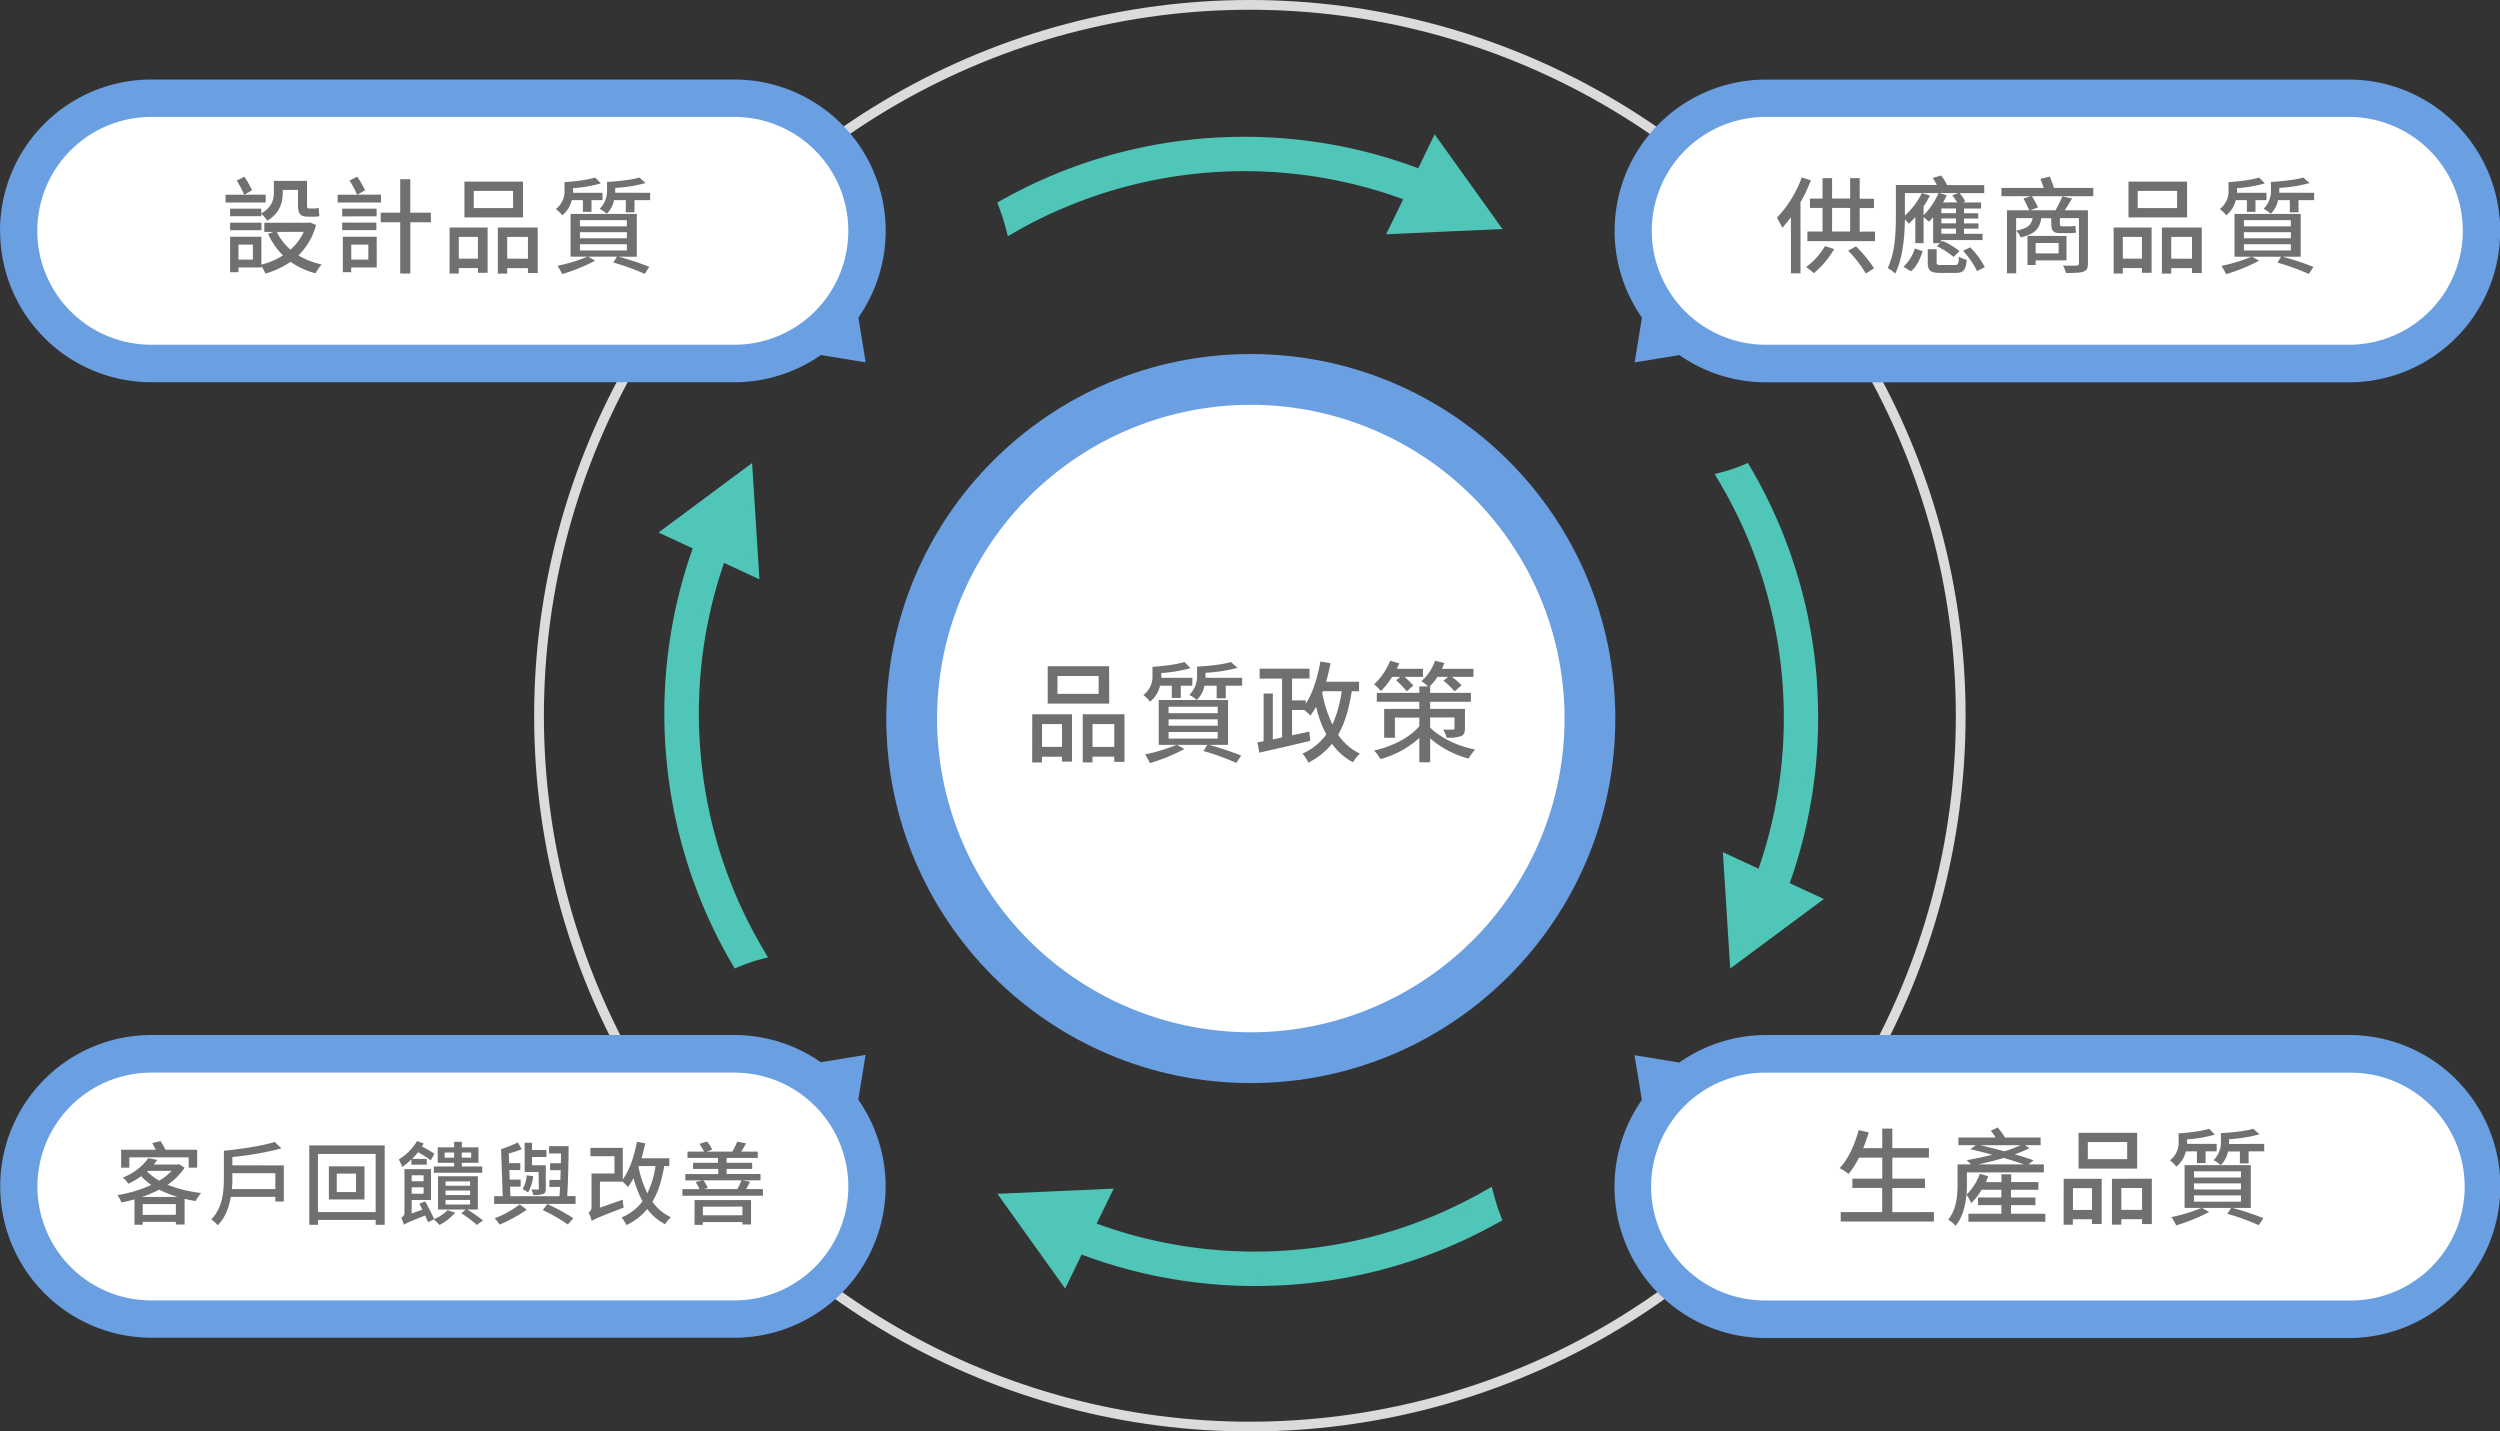<svg id="圖層_1_拷貝_2" data-name="圖層 1 拷貝 2" xmlns="http://www.w3.org/2000/svg" viewBox="0 0 1024.45 586.58"><rect x="0" y="0" width="1024.45" height="586.58" fill="#333333" stroke="none"/><defs><style>.cls-1{fill:#6aa0e2;}.cls-2{fill:#fff;}.cls-3{fill:#4fc6b7;}.cls-4{fill:none;stroke:#dbdbdb;stroke-miterlimit:10;stroke-width:4px;}.cls-5{isolation:isolate;}.cls-6{fill:#707070;}</style></defs><title>chinese</title><circle id="Ellipse_137" data-name="Ellipse 137" class="cls-1" cx="512.55" cy="294.45" r="149.37"/><path id="Path_5118-2" data-name="Path 5118-2" class="cls-2" d="M512.55,165.89A128.56,128.56,0,1,1,384,294.45h0A128.56,128.56,0,0,1,512.55,165.89Z"/><g id="Group_5019" data-name="Group 5019"><g id="Path_6994" data-name="Path 6994"><path class="cls-3" d="M599.86,91.13l-2.29-1.19a191,191,0,0,0-181.91,3.59l-1.7,1-.49-1.89A69.15,69.15,0,0,0,411,84.93l-.47-1.21,1.14-.64a201.59,201.59,0,0,1,187.43-4.7l.92.45-.09,1a72.86,72.86,0,0,0-.17,8.74Z"/><path class="cls-3" d="M499.4,59.37a199.53,199.53,0,0,0-87,25,71.38,71.38,0,0,1,2.52,7.83,192.84,192.84,0,0,1,183.34-3.58,69.91,69.91,0,0,1,.18-8.92,199.57,199.57,0,0,0-99-20.35m-.16-3A202.64,202.64,0,0,1,599.77,77l1.82.91-.16,2a71.74,71.74,0,0,0-.18,8.55l.22,5.16-4.59-2.37A189.55,189.55,0,0,0,416.4,94.83L413,96.76,412,93a68.19,68.19,0,0,0-2.41-7.5L408.66,83l2.27-1.27a202.53,202.53,0,0,1,88.3-25.4Z"/></g><g id="Path_6995" data-name="Path 6995"><path class="cls-3" d="M612.84,92.46l-2.76.13-18.57.84-18.57.83-2.51.12,1.1-2.27,7.75-16L587,60.2l1.1-2.27,1.47,2,10.85,15.15,10.82,15.11Z"/><path class="cls-3" d="M588.38,60.85l-7.75,16-7.75,16L591.44,92,610,91.13,588.38,60.85m-.5-5.84,27.79,38.83-24.09,1.08L568,96,578,75.5Z"/></g></g><g id="Group_5021" data-name="Group 5021"><g id="Path_6994-2" data-name="Path 6994-2"><path class="cls-3" d="M424.48,491.88l2.29,1.19a190.36,190.36,0,0,0,97.67,21h0a190.21,190.21,0,0,0,84.24-24.56l1.7-1,.49,1.89a71.34,71.34,0,0,0,2.47,7.67l.46,1.21-1.13.64A201.13,201.13,0,0,1,525,525.13h0a201.07,201.07,0,0,1-99.78-20.51l-.92-.45.08-1a70.84,70.84,0,0,0,.18-8.74Z"/><path class="cls-3" d="M524.94,523.67a199.53,199.53,0,0,0,87-25,71.38,71.38,0,0,1-2.52-7.83,191.91,191.91,0,0,1-84.9,24.75h0a191.74,191.74,0,0,1-98.44-21.17,73.79,73.79,0,0,1-.18,8.92,199.57,199.57,0,0,0,99,20.35m.16,3h0A202.55,202.55,0,0,1,424.53,506l-1.83-.9.17-2a69.69,69.69,0,0,0,.17-8.55l-.21-5.16,4.59,2.37a188.8,188.8,0,0,0,96.9,20.84l.32,6-.32-6a188.81,188.81,0,0,0,83.58-24.36l3.4-1.93,1,3.79a70.44,70.44,0,0,0,2.42,7.5l.93,2.43-2.27,1.27a202.53,202.53,0,0,1-88.3,25.4Z"/></g><g id="Path_6995-2" data-name="Path 6995-2"><path class="cls-3" d="M411.49,490.58l2.76-.13,18.58-.84,18.56-.83,2.52-.12-1.1,2.27-7.75,16-7.75,16-1.1,2.27-1.47-2.05L423.92,508,413.1,492.82Z"/><path class="cls-3" d="M436,522.19l7.75-16,7.75-16-18.57.83-18.57.84L436,522.19m.49,5.84L408.71,489.2l24.05-1.07,23.6-1.07-9.95,20.49Z"/></g></g><g id="Group_5017" data-name="Group 5017"><g id="Path_6994-3" data-name="Path 6994-3"><path class="cls-3" d="M305.76,205.48l-1.15,2.32a190.47,190.47,0,0,0-19.28,98.07h0a190.25,190.25,0,0,0,26.05,83.83l1,1.69-1.89.52a70.5,70.5,0,0,0-7.62,2.6l-1.21.49-.65-1.13a201,201,0,0,1-26.77-87.22h0A201.16,201.16,0,0,1,293,206.47l.43-.92,1,.06a70.8,70.8,0,0,0,8.74,0Z"/><path class="cls-3" d="M275.74,306.54a199.61,199.61,0,0,0,26.56,86.59,74.47,74.47,0,0,1,7.79-2.66A192.06,192.06,0,0,1,283.83,306h0a191.87,191.87,0,0,1,19.44-98.85,73.91,73.91,0,0,1-8.93,0,199.67,199.67,0,0,0-18.6,99.43m-3,.21h0a202.8,202.8,0,0,1,18.89-100.94l.87-1.85,2,.13a71.9,71.9,0,0,0,8.56,0l5.16-.31L306,208.46a188.79,188.79,0,0,0-19.13,97.3l-6,.42,6-.42a188.74,188.74,0,0,0,25.84,83.18l2,3.37-3.78,1a70.51,70.51,0,0,0-7.46,2.55l-2.41,1-1.31-2.25a202.74,202.74,0,0,1-27-87.88Z"/></g><g id="Path_6995-3" data-name="Path 6995-3"><path class="cls-3" d="M306.87,192.55l.17,2.75,1.17,18.57,1.16,18.55.16,2.52-2.29-1.06-16.09-7.47-16.1-7.47-2.29-1.06,2-1.51,14.93-11.09,14.93-11.09Z"/><path class="cls-3" d="M275.68,217.58l16.1,7.47,16.1,7.47L306.71,214l-1.17-18.56-29.86,22.18m-5.84.6,38.35-28.49,1.52,24.08,1.48,23.59-20.67-9.59Z"/></g></g><g id="Group_5020" data-name="Group 5020"><g id="Path_6994-4" data-name="Path 6994-4"><path class="cls-3" d="M711.47,381.13l1.14-2.32a190.38,190.38,0,0,0,19.29-98.07h0a192.1,192.1,0,0,0-8.35-44.12,190.08,190.08,0,0,0-17.71-39.71l-1-1.68,1.88-.53a70.66,70.66,0,0,0,7.63-2.6l1.21-.49.65,1.13A201.29,201.29,0,0,1,743,279.92h0a201.06,201.06,0,0,1-18.76,100.21l-.44.92-1-.06a75.13,75.13,0,0,0-8.75,0Z"/><path class="cls-3" d="M741.49,280a199.44,199.44,0,0,0-26.57-86.58,73.52,73.52,0,0,1-7.78,2.66,191.92,191.92,0,0,1,26.25,84.49h0A191.9,191.9,0,0,1,714,379.44a73.74,73.74,0,0,1,8.92,0A199.56,199.56,0,0,0,741.53,280m3-.21h0a202.51,202.51,0,0,1-18.89,100.92l-.86,1.85-2-.13a71.9,71.9,0,0,0-8.56,0l-5.16.31,2.3-4.63a188.79,188.79,0,0,0,19.13-97.3l6-.42-6,.42a188.85,188.85,0,0,0-25.85-83.17l-2-3.38,3.77-1a69.91,69.91,0,0,0,7.47-2.55l2.41-1L717.6,192a202.43,202.43,0,0,1,27,87.88Z"/></g><g id="Path_6995-4" data-name="Path 6995-4"><path class="cls-3" d="M710.36,394l-.18-2.76L709,372.71l-1.15-18.58-.16-2.52,2.29,1.06,16.1,7.47,16.09,7.47,2.29,1.07-2,1.5-15,11.11-14.92,11.09Z"/><path class="cls-3" d="M741.54,369l-16.09-7.48-16.1-7.47,1.16,18.56,1.17,18.52L741.54,369m5.84-.6L709,396.88l-1.51-24.08L706,349.21l20.67,9.59Z"/></g></g><circle id="Ellipse_136" data-name="Ellipse 136" class="cls-4" cx="512.17" cy="293.29" r="291.29"/><g class="cls-5"><path class="cls-6" d="M423,292.7h16.29v19.4h-4.14v-2h-8.19v2.34h-4Zm4,4v9.36h8.19v-9.36Zm27.54-8.37H429.33V273h25.15ZM450.21,277H433.33v7.33h16.88Zm10.57,15.7v19.49H456.6v-2.12h-8.91v2.34h-4V292.7Zm-4.18,13.37v-9.36h-8.91v9.36Z"/><path class="cls-6" d="M475.36,281a11.6,11.6,0,0,1-4.09,6.52,14.64,14.64,0,0,0-2.75-2.7,9.48,9.48,0,0,0,3.74-8.14v-3.42c4.68-.32,10.12-1,13.09-2l2.48,2.52a54.8,54.8,0,0,1-11.93,2v.9a10.49,10.49,0,0,1,0,1.08h12.69V281h-4.73v5h-3.69v-5Zm20.12,24.25a128.26,128.26,0,0,1,13.14,4.37l-2,3a102.33,102.33,0,0,0-13.46-4.86l1.58-2.52H482.34l3,1.71a77.48,77.48,0,0,1-14.13,5.76,29.11,29.11,0,0,0-2-3.55,72.27,72.27,0,0,0,12.87-3.92h-7.25V286.85h28.4v18.36Zm-16.61-13H499v-2.65H478.87Zm0,5.13H499v-2.61H478.87Zm0,5.27H499v-2.7H478.87ZM509,277.76V281h-6.71v5.17l-3.73,0V281h-5a11.12,11.12,0,0,1-3.15,5.85,13.18,13.18,0,0,0-3.06-2.07,10.86,10.86,0,0,0,3.19-8.28v-3.33c4.91-.27,10.76-.9,13.86-1.89l2.7,2.38A61.63,61.63,0,0,1,494,275.69v.86c0,.36,0,.76,0,1.21Z"/><path class="cls-6" d="M553.93,283.25c-1.12,7.16-2.83,13.05-5.58,17.82a22.1,22.1,0,0,0,8.91,7.74,15.41,15.41,0,0,0-2.83,3.56,25,25,0,0,1-8.6-7.56,30.18,30.18,0,0,1-9.67,7.69,17.27,17.27,0,0,0-2.43-3.69,23.92,23.92,0,0,0,9.76-7.83,47.88,47.88,0,0,1-4.18-11.34c-.77,1.31-1.53,2.48-2.34,3.6a19,19,0,0,0-2.52-2.29h-5V301.3l7.07-1.49.4,3.78c-7.38,1.76-15.25,3.6-20.88,4.82l-.76-4.19,2.52-.49V284.2h3.78V303l3.78-.81V278.08h-9.18V274h20.43v4.05h-7.16V287h5.63v1.39c2.92-4.45,4.81-10.75,6-17.32l4.14.72c-.49,2.61-1.12,5.13-1.8,7.56h13.5v3.91Zm-12.1.72A52.2,52.2,0,0,0,546,296.89a48.2,48.2,0,0,0,3.78-13.64H542.1Z"/><path class="cls-6" d="M586.06,298.15c3.65,3.69,10.53,7.47,18.4,9a21.82,21.82,0,0,0-2.65,3.69,39,39,0,0,1-15.75-8.28v9.81h-4.45v-9.95a39.28,39.28,0,0,1-15.93,8.64,18.28,18.28,0,0,0-2.61-3.51c7.38-1.62,14.62-5.31,18.54-9.94v-3.56h-10v8.28h-4.41V290.5h14.4v-2.93H564.19v-3.64h17.42v-2.66h3.64a29.54,29.54,0,0,0-2.79-2.16,19.09,19.09,0,0,0,5.58-8.36l3.83.94c-.27.81-.63,1.57-1,2.38h12.91v3.29H595a31.2,31.2,0,0,1,3.91,3.46l-2.83,2.48a36.19,36.19,0,0,0-4.59-4.37l1.93-1.57h-4.36a23.57,23.57,0,0,1-3.2,3.91h.18v2.66h16.7v3.64h-16.7v2.93h14.27v7.92c0,1.89-.41,2.74-1.71,3.28a17.12,17.12,0,0,1-5.76.59,17.09,17.09,0,0,0-1.44-3.33,37.81,37.81,0,0,0,3.91,0c.54,0,.72-.13.72-.58v-4.37h-10Zm-15.57-20.79a32.79,32.79,0,0,1-4.59,5.8,27.42,27.42,0,0,0-2.83-2.74,26.55,26.55,0,0,0,6.57-9.67l3.73,1.07a23.75,23.75,0,0,1-1,2.25h10.75v3.29h-7.56a39.34,39.34,0,0,1,3.6,3.55l-2.7,2.39a43.05,43.05,0,0,0-4.32-4.55l1.67-1.39Z"/></g><path id="Path_5111-2" data-name="Path 5111-2" class="cls-1" d="M18.17,442.33a61.89,61.89,0,0,1,43.88-18.2h238.8a61.9,61.9,0,0,1,35.49,11.15l18.36-3-3,18.35a62,62,0,0,1-50.9,97.55H62.05A62.06,62.06,0,0,1,18.17,442.33Z"/><path id="Path_5117-4" data-name="Path 5117-4" class="cls-2" d="M29,519.21a46.49,46.49,0,0,0,33,13.67H300.74a46.67,46.67,0,0,0,.43-93.34H62a46.67,46.67,0,0,0-33,79.67Z"/><g class="cls-5"><path class="cls-6" d="M75.65,478.49a25.29,25.29,0,0,1-7,7,52.94,52.94,0,0,0,13.76,3.37,17.59,17.59,0,0,0-2.22,3.29,44.63,44.63,0,0,1-4.55-.89V501.8H72.06v-1.11H58.48v1.18H55.11v-10.4a54.86,54.86,0,0,1-5.37,1.26,12.31,12.31,0,0,0-1.62-3A53.37,53.37,0,0,0,62,485.55,30.48,30.48,0,0,1,57.81,482a31.23,31.23,0,0,1-5.22,3.07,10.29,10.29,0,0,0-2.25-2.55,22.9,22.9,0,0,0,10.43-7.92l3.66.7A21.93,21.93,0,0,1,63,477.19h9.77l.56-.15Zm-22.65,0H49.63v-7.36H63.84c-.48-.93-1-1.89-1.44-2.74l3.4-.81c.63,1,1.45,2.4,2,3.55h13v7.36H77.31v-4.25H53Zm19.87,12a43.67,43.67,0,0,1-7.66-3,46.67,46.67,0,0,1-7.1,3Zm-.81,7.29V493.4H58.48v4.44ZM60.25,480a22,22,0,0,0,5,3.81,23.92,23.92,0,0,0,5.1-4H60.48Z"/><path class="cls-6" d="M116.31,477.56v14.8h-3.48v-1.92H94.59c-.7,4.22-2.22,8.47-5.37,11.65a12.39,12.39,0,0,0-2.66-2.4c4.74-4.78,5.18-11.77,5.18-17.13v-11c7.44-.74,16-2.07,20.8-3.62l2.81,2.66a131.45,131.45,0,0,1-20.13,3.52v3.4Zm-3.48,9.69v-6.51H95.22v1.85c0,1.41,0,3-.19,4.66Z"/><path class="cls-6" d="M157.64,469.35v32.56h-3.7v-2H130.29v2h-3.55V469.35Zm-3.7,27.34V472.86H130.29v23.83Zm-4.59-18.76v13.58H134.77V477.93Zm-3.44,3H138v7.55h7.88Z"/><path class="cls-6" d="M168.59,475.12a29.4,29.4,0,0,1-3.78,3.07,15.58,15.58,0,0,0-1.4-3.07,22.23,22.23,0,0,0,7.51-7.55l2.7,1c-.22.41-.44.82-.7,1.22,1.81,1,4,2.19,5.1,3l-1.48,2.67a59.35,59.35,0,0,0-5.21-3.33,33.48,33.48,0,0,1-2.45,2.77h6v2.37h-6.29Zm5.62,17.17c1.34,2.33,2.89,5.44,3.7,7.25a16.88,16.88,0,0,0,5.52-3.63l3.07,1a21,21,0,0,1-6.4,5.06,29.78,29.78,0,0,0-2.33-2.29l-2.37,1.15c-.3-.74-.74-1.7-1.19-2.74-6.92,2.74-8,3.26-8.73,3.81a11,11,0,0,0-1.11-2.92,2.09,2.09,0,0,0,1.37-2.15V479.08h10.88v12.65H168.7v5.52l4.37-1.56c-.45-.85-.82-1.66-1.22-2.4Zm-5.51-10.7v2.48h4.88v-2.48Zm4.88,7.59v-2.63H168.7v2.63Zm12.51-12.69h-6.73v-6.33h6.73V467.9h3.15v2.26h6.84v6.33h-6.84V478h8.36v2.55H177.77V478h8.32Zm5.4,19.16a58.93,58.93,0,0,1,6.44,4.48l-2.55,1.81a47.77,47.77,0,0,0-6.33-4.77l1.81-1.52H179.5V482h16.32v13.65Zm-5.4-21.27v-2.11h-3.88v2.11Zm-3.51,11.51h10.06v-1.78H182.58Zm0,3.81h10.06v-1.85H182.58Zm0,3.88h10.06V491.7H182.58Zm6.66-21.31v2.11h3.84v-2.11Z"/><path class="cls-6" d="M235.86,493.36H202.48v-3.18H206l-.67-19.28a55.06,55.06,0,0,0,6.88-2.74l1.59,2.78c-1.62.66-3.51,1.22-5.29,1.74l.11,3.95h4.59v2.85h-4.48l.15,3.89h4.48v2.89H209l.14,3.92h20.13c.08-1.15.15-2.44.23-3.81h-4.37v-2.85h4.51c0-1.3.08-2.63.11-4h-4.36v-2.85h4.44c0-1.33.07-2.7.07-4H225v-3h8c0,6.51-.22,15-.56,20.46h3.41Zm-20,2.37a64.73,64.73,0,0,1-11.14,6.1,20.77,20.77,0,0,0-2-2.59,42.06,42.06,0,0,0,10.25-5.7ZM218.5,482a18.2,18.2,0,0,1-2.11,6.66,17.84,17.84,0,0,0-2.25-1.4,12.47,12.47,0,0,0,1.7-5.66Zm2.19-1.74H215v-12h3v3h5.92v2.85h-5.92v3.4h4.51v0h1.15v9.51c0,1.29-.26,1.89-1.11,2.26a11.07,11.07,0,0,1-4,.4,7.82,7.82,0,0,0-.82-2.22c1.19,0,2.26,0,2.59,0s.49-.11.49-.4Zm12,21.5a77.83,77.83,0,0,0-10.28-5.92l1.92-2.44a99.14,99.14,0,0,1,10.62,5.77Z"/><path class="cls-6" d="M272.19,477.82c-1,5.88-2.48,10.73-4.85,14.61a19.16,19.16,0,0,0,7.59,6.37,13.74,13.74,0,0,0-2.37,2.89,21.92,21.92,0,0,1-7.33-6.26,25.09,25.09,0,0,1-8.51,6.59,19.23,19.23,0,0,0-2-3.15,20.73,20.73,0,0,0,8.58-6.58,41.53,41.53,0,0,1-3.66-9.51c-.74,1.33-1.52,2.55-2.29,3.66a30.47,30.47,0,0,0-2.15-2.22v0h-9.36v10.65l9.32-3.25a15.72,15.72,0,0,0,.45,3.22c-10.62,4.07-12.21,4.77-13.14,5.55a14.15,14.15,0,0,0-1.29-3.55,2.19,2.19,0,0,0,1.22-2.19V480.85h9.4v-7.06h-9.85v-3.41h13.25v12.91c2.77-3.77,4.7-9.47,5.81-15.39l3.4.63c-.44,2.07-1,4.15-1.51,6.11h11.36v3.18Zm-10.54.3A41.34,41.34,0,0,0,265.27,489a37.34,37.34,0,0,0,3.33-11.17h-6.84Z"/><path class="cls-6" d="M312.63,487.25V490h-33v-2.71h7a12.64,12.64,0,0,0-1.63-2.92l2.82-.66h-7v-2.59h13.5V479H284v-2.51h10.21v-2H281.73v-2.59h6.78a23.87,23.87,0,0,0-1.89-3.15l3.07-1a13.33,13.33,0,0,1,2.15,3.33l-2.19.82h10.44a31.19,31.19,0,0,0,2-4.07l3.62.7c-.66,1.22-1.37,2.4-2,3.37h6.81v2.59H297.76v2h10.47V479H297.76v2.08h13.87v2.59h-7.36l3.11.59c-.56,1.07-1.11,2.11-1.63,3Zm-28,4.52h23.13v10h-3.52v-1H288v1.15h-3.4Zm3.4,2.7V498h16.21v-3.55Zm.15-10.8a11.92,11.92,0,0,1,1.85,3.14l-1.59.44h13.73a25.78,25.78,0,0,0,1.67-3.58Z"/></g><path id="Path_5108-2" data-name="Path 5108-2" class="cls-1" d="M1006.27,530.13a61.9,61.9,0,0,1-43.88,18.17H723.69a62,62,0,0,1-50.89-97.55l-3-18.35,18.35,3a62,62,0,0,1,35.53-11.27H962.39a62,62,0,0,1,43.88,106Z"/><path id="Path_5117-4-2" data-name="Path 5117-4-2" class="cls-2" d="M690.25,519.23a46.49,46.49,0,0,0,33,13.67H962a46.68,46.68,0,1,0,1.73-93.34H723.26a46.68,46.68,0,0,0-33,79.68Z"/><g class="cls-5"><path class="cls-6" d="M792.47,496.68v3.87H754.29v-3.87h17v-9.89H759.06V483h12.25v-8.6h-9.54a36.43,36.43,0,0,1-4.26,6.66,26.8,26.8,0,0,0-3.65-2.4c3.48-3.66,6.19-9.55,7.78-15.57l4.13.95c-.65,2.19-1.42,4.38-2.24,6.45h7.78v-8h4.13v8h15v3.91h-15V483h13.37v3.83H775.44v9.89Z"/><path class="cls-6" d="M838.14,497.36v3.27H806.62v-3.27h13.5v-3.52h-9.55V490.7h9.55v-3.14H812a24.27,24.27,0,0,1-4.26,5.46,20.11,20.11,0,0,0-1.94-3.52c-.38,4.42-1.5,9.33-4.47,12.81a14.26,14.26,0,0,0-3-2.54c3.44-4.13,3.83-9.93,3.83-14.27v-8.35h5.5a17.48,17.48,0,0,0-1.76-1.72c3.26-.55,7-1.37,10.53-2.23-3.09-.86-6.19-1.64-9-2.24l2.19-1.67h-7.09v-3.14H817.8a24,24,0,0,0-2-2.8l2.79-1.33a23.19,23.19,0,0,1,3,4.13H836.2v3.14h-6.41l1.9,1.2c-1.77.86-3.83,1.72-6.07,2.54,2.88.81,5.55,1.67,7.66,2.4l-2,1.72h6.23v3.27H806v5.12c0,1.25,0,2.58-.17,4A22.34,22.34,0,0,0,811.3,481l3.44,1c-.3.82-.64,1.59-1,2.41h6.41V481.2h4v3.18h11.14v3.18H824.07v3.14h10v3.14h-10v3.52Zm-8.73-20.21c-2.28-.81-5.21-1.72-8.3-2.66-3.53,1.07-7.14,1.93-10.49,2.66Zm-17.89-7.86c3.14.73,6.53,1.59,9.8,2.49a43.5,43.5,0,0,0,6.62-2.49Z"/><path class="cls-6" d="M845.66,483.05h15.57v18.53h-4v-1.94h-7.82v2.24h-3.79Zm3.79,3.82v8.95h7.82v-8.95Zm26.31-8h-24V464.21h24ZM871.68,468H855.55v7h16.13Zm10.1,15v18.61h-4v-2h-8.51v2.24h-3.83V483.05Zm-4,12.77v-8.95h-8.51v8.95Z"/><path class="cls-6" d="M895.71,471.82a11.09,11.09,0,0,1-3.91,6.24,13.33,13.33,0,0,0-2.62-2.58,9.09,9.09,0,0,0,3.57-7.78v-3.27c4.47-.3,9.67-.95,12.51-1.89l2.36,2.4a52.14,52.14,0,0,1-11.39,1.94v.86a9.67,9.67,0,0,1,0,1h12.12v3.05H903.8v4.82h-3.53v-4.82ZM914.93,495a122,122,0,0,1,12.56,4.17l-1.89,2.88a96,96,0,0,0-12.86-4.64l1.51-2.41H902.38l2.88,1.63a74.61,74.61,0,0,1-13.5,5.51,27.29,27.29,0,0,0-1.94-3.4,68.86,68.86,0,0,0,12.3-3.74H895.2V477.46h27.13V495Zm-15.86-12.47h19.22V480H899.07Zm0,4.9h19.22v-2.49H899.07Zm0,5h19.22v-2.58H899.07Zm28.76-23.69v3.05h-6.4v4.95l-3.57,0v-4.9H913a10.54,10.54,0,0,1-3,5.59,12.84,12.84,0,0,0-2.92-2,10.35,10.35,0,0,0,3-7.91v-3.18c4.69-.26,10.28-.86,13.25-1.8l2.57,2.27a58.49,58.49,0,0,1-12.47,2v.82c0,.34,0,.73,0,1.16Z"/></g><path id="Path_5111-2-2" data-name="Path 5111-2-2" class="cls-1" d="M0,94.59a62,62,0,0,1,62-62H300.84a62,62,0,0,1,50.9,97.54l3,18.35-18.36-3a61.9,61.9,0,0,1-35.49,11.15H62.05a62,62,0,0,1-62-62h0Z"/><path id="Path_5117-4-3" data-name="Path 5117-4-3" class="cls-2" d="M15.28,94.6a46.66,46.66,0,0,0,46.66,46.66H301.17a46.67,46.67,0,1,0-.43-93.34H62A46.66,46.66,0,0,0,15.28,94.54Z"/><path id="Path_5108-2-2" data-name="Path 5108-2-2" class="cls-1" d="M1006.27,50.73a62,62,0,0,1-43.88,105.93H723.68a61.9,61.9,0,0,1-35.49-11.15l-18.35,3,3-18.35a62,62,0,0,1,50.89-97.55h238.7a61.85,61.85,0,0,1,43.88,18.18Z"/><path id="Path_5117-4-4" data-name="Path 5117-4-4" class="cls-2" d="M676.87,94.6a46.66,46.66,0,0,0,46.66,46.66H962.76a46.67,46.67,0,1,0-.43-93.34H723.55a46.66,46.66,0,0,0-46.68,46.66Z"/><g class="cls-5"><path class="cls-6" d="M742.06,73.9a65.87,65.87,0,0,1-4.25,8.95V112h-3.92V89a47.49,47.49,0,0,1-3.56,4.34,29,29,0,0,0-2.2-4.09A47.3,47.3,0,0,0,738.32,72.7Zm9.55,28.17a38,38,0,0,1-8.34,9.89,26.62,26.62,0,0,0-3.18-2.54,27.8,27.8,0,0,0,7.74-8.56Zm16.73-7.18V98.8h-27.7V94.89h6.2V85.21h-5.16V81.39h5.16V73h3.91v8.35h7.4V73h3.91v8.43h5.85v3.82h-5.85v9.68Zm-17.59,0h7.4V85.21h-7.4Zm9.8,6.06a52.35,52.35,0,0,1,7.4,9l-3.36,2.15a48.69,48.69,0,0,0-7.26-9.38Z"/><path class="cls-6" d="M792.16,89a19.52,19.52,0,0,1-1.72,1.85C790,90.42,789,89.6,788.25,89V99.62h-3.4V89a37.14,37.14,0,0,1-2.67,2.66,17.7,17.7,0,0,0-1.59-1.72c-.08,6.71-.82,16-4,22.19a14.12,14.12,0,0,0-3.06-2.32c3.1-6.19,3.36-15,3.36-21.37V75.8h16.77A23.35,23.35,0,0,0,792,72.91l3.48-1a25.52,25.52,0,0,1,2.41,3.92H813.1v3.31H803a18,18,0,0,1,2.32,3.35l-1,.47h7.48v2.5h-7v1.93h5.85v2.15H804.8v2h5.93v2.15H804.8v2.11h7.61v2.58H795.47v.86l.56-.52a31.45,31.45,0,0,1,6.92,4.18l-2.41,2.4a34.5,34.5,0,0,0-6.83-4.43l1.29-1.2h-2.84ZM780,109.29a16.34,16.34,0,0,0,4.64-7.48l3.23,1.12c-1,3-2.37,6.28-4.82,8.25ZM790.83,80.1a28.59,28.59,0,0,1-2.58,4.47v3.61a29.06,29.06,0,0,0,6.14-9.07h-13.8v9.24a30.37,30.37,0,0,0,6.92-9.2ZM801,108.6c1.33,0,1.59-.38,1.72-3.44a10.41,10.41,0,0,0,3.22,1.29c-.39,4.35-1.46,5.38-4.56,5.38h-6.32c-4.13,0-5.11-1-5.11-4.3v-5.42h3.65v5.38c0,1,.3,1.11,1.94,1.11ZM802,82.93A21.6,21.6,0,0,0,800,80.05l2.41-.94H794.7l3,.86a26.2,26.2,0,0,1-1.46,3Zm-.47,2.5h-6v1.93h6Zm0,4.08h-6v2h6Zm0,4.17h-6v2.11h6Zm5.8,7.66a32.92,32.92,0,0,1,6,8.12l-3.18,1.6a35.19,35.19,0,0,0-5.72-8.26Z"/><path class="cls-6" d="M857.78,80.4H832.66c.86,1.46,1.94,3.39,2.5,4.55L832,86.16H842.3a45.05,45.05,0,0,0,2.79-5.68l4,.86c-1,1.64-2,3.36-3,4.82h9.5V108c0,2-.47,2.8-1.85,3.31s-3.61.56-7.18.56a10.15,10.15,0,0,0-1.2-3.05c2.49.08,4.94.08,5.55,0s1-.21,1-.86V89.38h-7.82v2.07c0,.94.09,1.29.86,1.29H848a11.64,11.64,0,0,0,2.45-.22c.09,1,.13,1.89.26,2.8a11.44,11.44,0,0,1-2.62.21h-4c-3,0-3.53-1.33-3.53-4.13v-2h-4.08c-.65,4.22-2.58,6.58-8.47,7.87a7.55,7.55,0,0,0-1.81-2.71V112h-3.78V86.16h9.11a52.48,52.48,0,0,0-2.36-4.77l2.88-1H820.15V77h17.33c-.39-1.2-.9-2.58-1.33-3.7l3.82-.94c.61,1.46,1.29,3.26,1.72,4.64h16.09ZM826.17,94.5c4.69-.86,6.24-2.32,6.75-5.12h-6.75Zm8,12.21v1.89h-3.36V96.69h16v10Zm0-7.14v4.26h9.41V99.57Z"/><path class="cls-6" d="M866.12,93.25h15.56v18.54h-3.95v-1.94H869.9v2.24h-3.78Zm3.78,3.83V106h7.83V97.08Zm26.32-8h-24V74.42h24Zm-4.09-10.83H876v7h16.12Zm10.11,15v18.62h-4v-2h-8.51v2.24H885.9V93.25Zm-4,12.77V97.08h-8.51V106Z"/><path class="cls-6" d="M916.17,82a11.09,11.09,0,0,1-3.91,6.24,13.11,13.11,0,0,0-2.63-2.58,9.07,9.07,0,0,0,3.57-7.79V74.63c4.48-.3,9.68-.94,12.52-1.89l2.36,2.41a52.75,52.75,0,0,1-11.39,1.94V78a7.75,7.75,0,0,1-.05,1h12.13v3h-4.52v4.82h-3.52V82Zm19.22,23.18A120.4,120.4,0,0,1,948,109.38l-1.89,2.88a97.85,97.85,0,0,0-12.86-4.65l1.5-2.4H922.84l2.88,1.63a74.71,74.71,0,0,1-13.51,5.51,26,26,0,0,0-1.93-3.4,69.11,69.11,0,0,0,12.3-3.74h-6.92V87.66h27.13v17.55ZM919.52,92.74h19.23V90.2H919.52Zm0,4.9h19.23V95.15H919.52Zm0,5h19.23v-2.58H919.52ZM948.29,79v3h-6.41v5l-3.56,0V82H933.5a10.54,10.54,0,0,1-3,5.59,12.84,12.84,0,0,0-2.92-2,10.35,10.35,0,0,0,3-7.91V74.55c4.69-.26,10.28-.86,13.24-1.81L946.44,75A59.23,59.23,0,0,1,934,77v.82c0,.34,0,.73,0,1.16Z"/></g><g class="cls-5"><path class="cls-6" d="M108.87,83H92.44V79.79h7.61A38,38,0,0,0,97,74l3.14-1.59A38.16,38.16,0,0,1,103.28,78l-3.14,1.76h8.73Zm-1.81,4.43c4.48-2.5,5.16-5.77,5.16-8.65V74.12h13.59v9.67c0,1.21.09,1.64.65,1.64h2.19a7.48,7.48,0,0,0,1.93-.26c.09,1,.18,2.45.31,3.35a6.69,6.69,0,0,1-2.24.26h-2.54c-3.31,0-4-1.42-4-5.12V77.82h-6.23v1c0,4-1.16,8.6-6.37,11.61a18,18,0,0,0-2.4-2.84v1H94.29V85.51h12.77Zm22.45,4.81a27.58,27.58,0,0,1-7.22,12.43,31.17,31.17,0,0,0,9.54,3.7,16.5,16.5,0,0,0-2.49,3.61,30.36,30.36,0,0,1-10.28-4.69,35.52,35.52,0,0,1-10.32,4.82,16.58,16.58,0,0,0-1.63-3.1v.6H97.73v1.94H94.29V97h12.82v11.44a30.11,30.11,0,0,0,8.85-3.78,29.42,29.42,0,0,1-6.1-8.82l2.32-.81h-3.87V91.27h18.06l.69-.12Zm-35.22-1h12.86v3.1H94.29Zm9.33,9H97.73v6.15h5.89Zm9.81-5.2a21.87,21.87,0,0,0,5.63,7.26A22.77,22.77,0,0,0,124.48,95Z"/><path class="cls-6" d="M156.13,83H138.37V79.79h7.95a38,38,0,0,0-3.09-5.8l3.14-1.59A38.68,38.68,0,0,1,149.59,78l-3.18,1.76h9.72Zm-15.91,5.67V85.51h14.1v3.14Zm14,5.64h-14v-3.1h14Zm.17,15.3H143.91v1.94h-3.44V97h13.89Zm-10.45-9.37v6.15h7v-6.15Zm32.64-9.16h-8.43v21H164v-21h-8V87.15h8V73.43h4.12V87.15h8.43Z"/><path class="cls-6" d="M184.25,93.25h15.56v18.54h-3.95v-1.94H188v2.24h-3.78ZM188,97.08V106h7.83V97.08Zm26.32-8h-24V74.42h24Zm-4.09-10.83H194.14v7h16.12Zm10.11,15v18.62h-4v-2h-8.51v2.24H204V93.25Zm-4,12.77V97.08h-8.51V106Z"/><path class="cls-6" d="M234.3,82a11.09,11.09,0,0,1-3.91,6.24,13.33,13.33,0,0,0-2.62-2.58,9.09,9.09,0,0,0,3.56-7.79V74.63c4.48-.3,9.68-.94,12.52-1.89l2.36,2.41a52.75,52.75,0,0,1-11.39,1.94V78a7.75,7.75,0,0,1,0,1H246.9v3h-4.52v4.82h-3.52V82Zm19.22,23.18a120.4,120.4,0,0,1,12.56,4.17l-1.89,2.88a97.85,97.85,0,0,0-12.86-4.65l1.5-2.4H241l2.88,1.63a74.61,74.61,0,0,1-13.5,5.51,27.29,27.29,0,0,0-1.94-3.4,69.11,69.11,0,0,0,12.3-3.74h-6.92V87.66h27.13v17.55ZM237.65,92.74h19.23V90.2H237.65Zm0,4.9h19.23V95.15H237.65Zm0,5h19.23v-2.58H237.65ZM266.42,79v3H260v5l-3.56,0V82h-4.82a10.54,10.54,0,0,1-3,5.59,12.84,12.84,0,0,0-2.92-2,10.35,10.35,0,0,0,3.05-7.91V74.55c4.69-.26,10.28-.86,13.24-1.81L264.57,75a59.23,59.23,0,0,1-12.47,2v.82c0,.34,0,.73,0,1.16Z"/></g></svg>